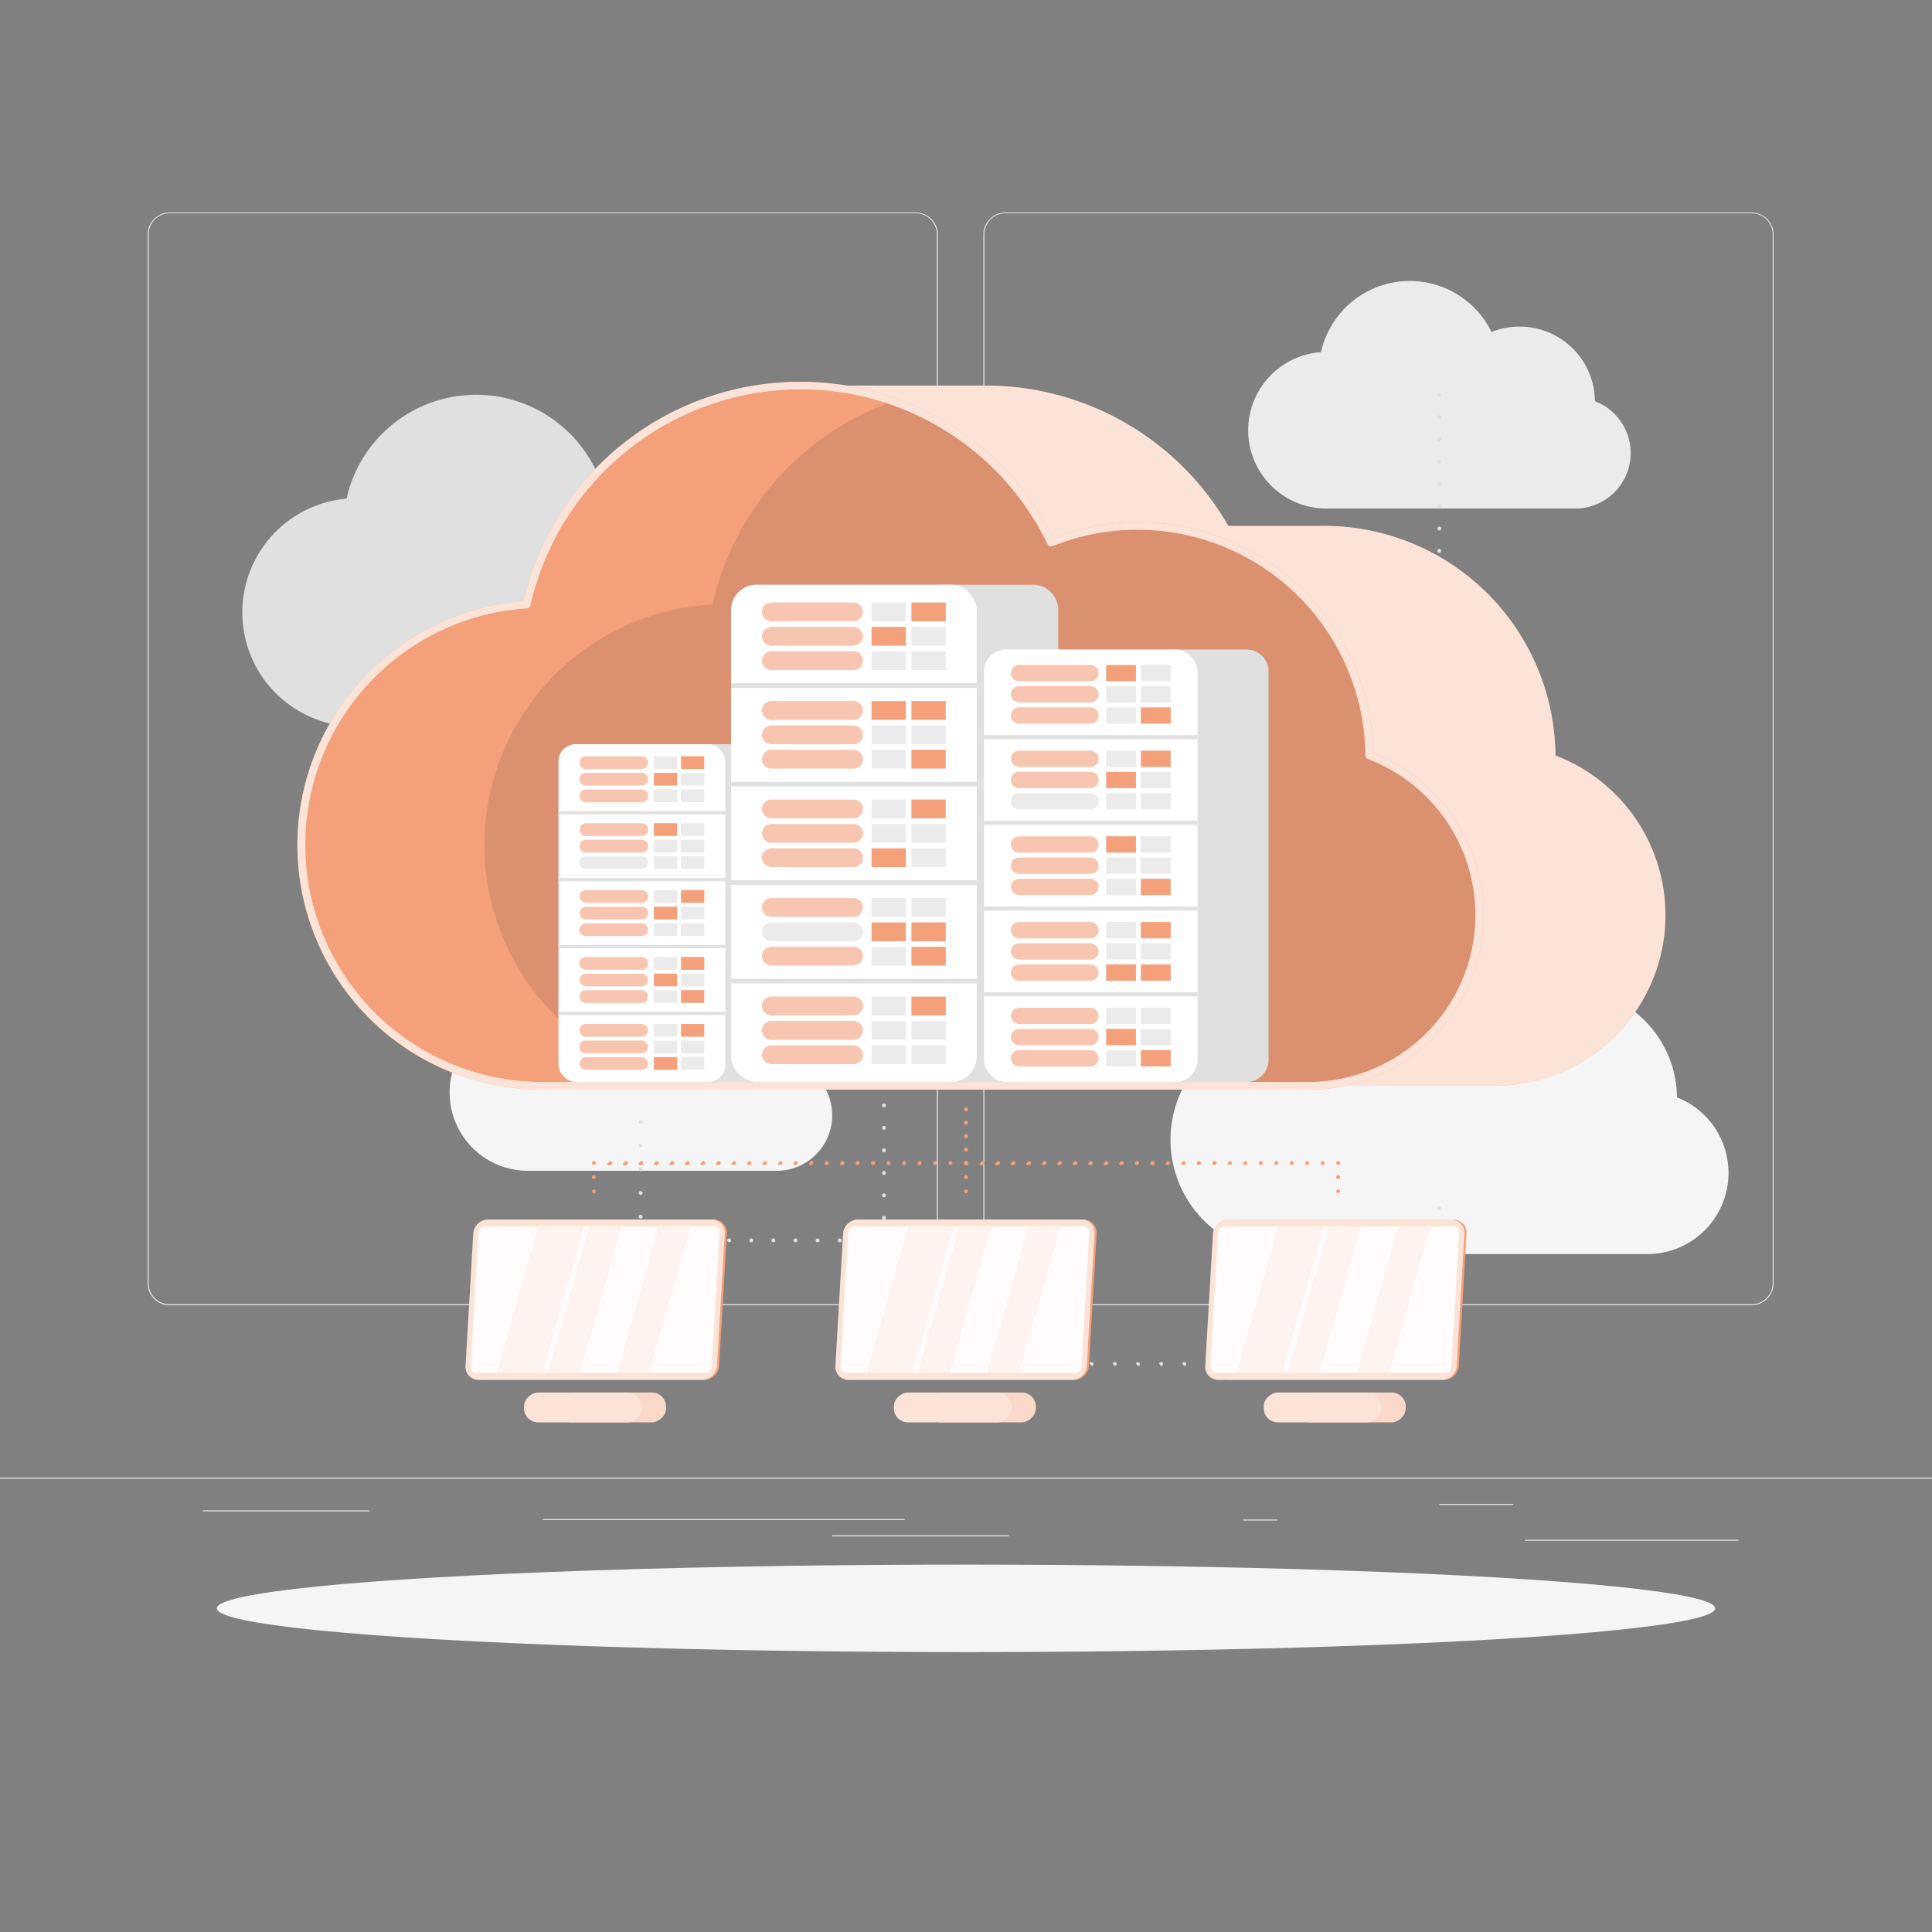 <svg xmlns="http://www.w3.org/2000/svg" viewBox="0 0 500 500">
    <rect x="0" y="0" width="500" height="500" fill="#808080" stroke="none"/>
    <defs>
        <clipPath id="a">
            <path d="M354.38 195.51A59.93 59.93 0 0 0 272 140.45a72.41 72.41 0 0 0-135.76 16A62.32 62.32 0 0 0 140.33 281h198.32a44.18 44.18 0 0 0 15.73-85.47Z"
                  style="fill:none"/>
        </clipPath>
    </defs>
    <path d="M0 382.4h500v.25H0zM394.67 398.49h55.23v.25h-55.23zM321.81 393.25h8.69v.25h-8.69zM372.47 389.21h19.19v.25h-19.19zM52.46 390.89h43.19v.25H52.46zM215.33 397.35h45.72v.25h-45.72zM140.46 393.12h93.68v.25h-93.68zM242.72 332.09a5.71 5.71 0 0 1-5.72 5.71H43.91a5.71 5.71 0 0 1-5.7-5.71V60.66a5.71 5.71 0 0 1 5.7-5.66H237a5.71 5.71 0 0 1 5.71 5.71m-.25 0A5.47 5.47 0 0 0 237 55.2H43.91a5.46 5.46 0 0 0-5.45 5.46v271.43a5.46 5.46 0 0 0 5.45 5.46H237a5.47 5.47 0 0 0 5.46-5.46M453.31 337.8h-193.1a5.72 5.72 0 0 1-5.71-5.71V60.66a5.72 5.72 0 0 1 5.71-5.66h193.1a5.71 5.71 0 0 1 5.69 5.66v271.43a5.71 5.71 0 0 1-5.69 5.71ZM260.21 55.2a5.47 5.47 0 0 0-5.46 5.46v271.43a5.47 5.47 0 0 0 5.46 5.46h193.1a5.47 5.47 0 0 0 5.46-5.46V60.66a5.47 5.47 0 0 0-5.46-5.46Z"
          style="fill:#ebebeb"/>
    <path d="M193.15 147.56a28.41 28.41 0 0 0-39.06-26.11 34.35 34.35 0 0 0-64.4 7.6 29.56 29.56 0 0 0 1.93 59h94.07a21 21 0 0 0 7.46-40.54Z"
          style="fill:#e0e0e0"/>
    <path d="M434 284a28.41 28.41 0 0 0-39-26.11 34.35 34.35 0 0 0-64.4 7.6 29.56 29.56 0 0 0 1.93 59.06h94.07A21 21 0 0 0 434 284Z"
          style="fill:#f5f5f5"/>
    <path d="M344 191.86a14.75 14.75 0 0 0-20.26-13.55 17.81 17.81 0 0 0-33.4 3.95 15.33 15.33 0 0 0 1 30.63h48.79a10.87 10.87 0 0 0 3.87-21Z"
          style="fill:#e0e0e0"/>
    <path d="M412.77 103.83A19.49 19.49 0 0 0 386 85.93a23.54 23.54 0 0 0-44.13 5.21 20.26 20.26 0 0 0 1.32 40.47h64.46a14.36 14.36 0 0 0 5.12-27.78Z"
          style="fill:#ebebeb"/>
    <path d="M206.09 275.22a19.47 19.47 0 0 0-26.77-17.89 23.53 23.53 0 0 0-44.12 5.2 20.26 20.26 0 0 0 1.31 40.47H201a14.36 14.36 0 0 0 5.12-27.78Z"
          style="fill:#f5f5f5"/>
    <path d="M131 175.06a.51.51 0 0 1-.35-.15.42.42 0 0 1-.11-.16.43.43 0 0 1 0-.19.48.48 0 0 1 0-.2.42.42 0 0 1 .11-.16.53.53 0 0 1 .54-.11.64.64 0 0 1 .16.11.49.49 0 0 1 .15.36.43.43 0 0 1 0 .19.42.42 0 0 1-.11.16.51.51 0 0 1-.39.15ZM130.5 196.6a.5.5 0 0 1 .5-.5.5.5 0 0 1 .5.5.5.5 0 0 1-.5.5.5.5 0 0 1-.5-.5Zm0-5.51a.5.5 0 0 1 .5-.5.5.5 0 0 1 .5.5.5.5 0 0 1-.5.5.51.51 0 0 1-.5-.5Zm0-5.51a.5.5 0 0 1 .5-.5.5.5 0 0 1 .5.5.5.5 0 0 1-.5.5.51.51 0 0 1-.5-.5Zm0-5.51a.5.5 0 0 1 .5-.5.5.5 0 0 1 .5.5.5.5 0 0 1-.5.5.51.51 0 0 1-.5-.5ZM131 202.61a.43.43 0 0 1-.19 0 .53.53 0 0 1-.27-.27.41.41 0 0 1 0-.19.43.43 0 0 1 0-.19.36.36 0 0 1 .11-.16.46.46 0 0 1 .16-.11.5.5 0 0 1 .38 0 .46.46 0 0 1 .16.11.36.36 0 0 1 .11.16.43.43 0 0 1 0 .19.47.47 0 0 1-.15.35.36.36 0 0 1-.16.11.41.41 0 0 1-.15 0ZM222.17 202.11a.5.5 0 0 1 .49-.5.51.51 0 0 1 .51.5.5.5 0 0 1-.51.5.49.49 0 0 1-.49-.5Zm-6.11 0a.5.5 0 0 1 .5-.5.5.5 0 0 1 .49.5.49.49 0 0 1-.49.5.5.5 0 0 1-.5-.5Zm-6.11 0a.5.5 0 0 1 .5-.5.51.51 0 0 1 .5.5.5.5 0 0 1-.5.5.5.5 0 0 1-.45-.5Zm-6.12 0a.51.51 0 0 1 .5-.5.5.5 0 0 1 .5.5.5.5 0 0 1-.5.5.5.5 0 0 1-.5-.5Zm-6.11 0a.51.51 0 0 1 .5-.5.5.5 0 0 1 .5.5.5.5 0 0 1-.5.5.5.5 0 0 1-.5-.5Zm-6.11 0a.5.5 0 0 1 .5-.5.5.5 0 0 1 .5.5.5.5 0 0 1-.5.5.5.5 0 0 1-.5-.5Zm-6.11 0a.5.5 0 0 1 .5-.5.5.5 0 0 1 .5.5.5.5 0 0 1-.5.5.5.5 0 0 1-.5-.5Zm-6.11 0a.5.5 0 0 1 .5-.5.51.51 0 0 1 .5.5.5.5 0 0 1-.5.5.5.5 0 0 1-.5-.5Zm-6.11 0a.5.5 0 0 1 .5-.5.51.51 0 0 1 .5.5.5.5 0 0 1-.5.5.5.5 0 0 1-.5-.5Zm-6.11 0a.5.5 0 0 1 .5-.5.51.51 0 0 1 .5.5.5.5 0 0 1-.5.5.5.5 0 0 1-.5-.5Zm-6.12 0a.51.51 0 0 1 .5-.5.51.51 0 0 1 .51.5.5.5 0 0 1-.51.5.5.5 0 0 1-.5-.5Zm-6.1 0a.5.5 0 0 1 .5-.5.5.5 0 0 1 .49.5.49.49 0 0 1-.49.5.5.5 0 0 1-.45-.5Zm-6.12 0a.51.51 0 0 1 .5-.5.5.5 0 0 1 .5.5.5.5 0 0 1-.5.5.5.5 0 0 1-.5-.5Zm-6.11 0a.51.51 0 0 1 .5-.5.5.5 0 0 1 .5.5.5.5 0 0 1-.5.5.5.5 0 0 1-.5-.5Zm-6.11 0a.51.51 0 0 1 .5-.5.5.5 0 0 1 .5.5.5.5 0 0 1-.5.5.5.5 0 0 1-.5-.5ZM228.78 202.61a.41.41 0 0 1-.19 0 .45.45 0 0 1-.17-.11.44.44 0 0 1-.1-.16.41.41 0 0 1 0-.19.55.55 0 0 1 .14-.35.45.45 0 0 1 .17-.11.5.5 0 0 1 .38 0 .36.36 0 0 1 .16.11.5.5 0 0 1 .15.35.51.51 0 0 1-.15.35.36.36 0 0 1-.16.11.43.43 0 0 1-.23 0ZM228.28 196.16a.5.5 0 0 1 .5-.5.5.5 0 0 1 .5.5.51.51 0 0 1-.5.5.5.5 0 0 1-.5-.5Zm0-6a.5.5 0 0 1 .5-.5.5.5 0 0 1 .5.5.5.5 0 0 1-.5.5.5.5 0 0 1-.5-.46Zm0-6a.5.5 0 0 1 .5-.5.51.51 0 0 1 .5.5.5.5 0 0 1-.5.5.5.5 0 0 1-.5-.42Zm0-6a.5.5 0 0 1 .5-.5.5.5 0 0 1 .5.5.5.5 0 0 1-.5.5.5.5 0 0 1-.5-.37Zm0-6a.5.5 0 0 1 .5-.5.51.51 0 0 1 .5.5.5.5 0 0 1-.5.5.5.5 0 0 1-.5-.33Zm0-6a.5.5 0 0 1 .5-.5.5.5 0 0 1 .5.5.51.51 0 0 1-.5.5.5.5 0 0 1-.5-.28Zm0-6a.5.5 0 0 1 .5-.5.51.51 0 0 1 .5.5.5.5 0 0 1-.5.5.5.5 0 0 1-.5-.24Zm0-5.95a.5.5 0 0 1 .5-.5.5.5 0 0 1 .5.5.51.51 0 0 1-.5.5.5.5 0 0 1-.5-.24Zm0-6a.5.5 0 0 1 .5-.5.5.5 0 0 1 .5.5.5.5 0 0 1-.5.5.5.5 0 0 1-.5-.2ZM228.78 143.06a.58.58 0 0 1-.19 0l-.17-.11a.54.54 0 0 1-.1-.16.43.43 0 0 1 0-.19.48.48 0 0 1 0-.2.54.54 0 0 1 .1-.16l.17-.11a.5.5 0 0 1 .38 0 .64.64 0 0 1 .16.11.55.55 0 0 1 .15.36.51.51 0 0 1-.5.5ZM366 142.56a.5.5 0 0 1 .5-.51.51.51 0 0 1 .5.51.51.51 0 0 1-.5.5.5.5 0 0 1-.5-.5Zm-6 0a.5.5 0 0 1 .5-.51.5.5 0 0 1 .5.51.5.5 0 0 1-.5.5.5.5 0 0 1-.5-.5Zm-6 0a.51.51 0 0 1 .5-.51.5.5 0 0 1 .5.51.5.5 0 0 1-.5.5.51.51 0 0 1-.5-.5Zm-6 0a.5.5 0 0 1 .5-.51.5.5 0 0 1 .49.51.5.5 0 0 1-.49.5.5.5 0 0 1-.5-.5Zm-6 0a.5.5 0 0 1 .5-.51.51.51 0 0 1 .5.51.51.51 0 0 1-.5.5.5.5 0 0 1-.5-.5Zm-6 0a.5.5 0 0 1 .5-.51.5.5 0 0 1 .5.51.5.5 0 0 1-.5.5.5.5 0 0 1-.45-.5Zm-6 0a.51.51 0 0 1 .5-.51.5.5 0 0 1 .5.51.5.5 0 0 1-.5.5.51.51 0 0 1-.44-.5Zm-6 0a.5.5 0 0 1 .5-.51.51.51 0 0 1 .5.51.51.51 0 0 1-.5.5.5.5 0 0 1-.42-.5Zm-6 0a.5.5 0 0 1 .5-.51.51.51 0 0 1 .5.51.51.51 0 0 1-.5.5.5.5 0 0 1-.41-.5Zm-6 0a.51.51 0 0 1 .5-.51.5.5 0 0 1 .5.51.5.5 0 0 1-.5.5.51.51 0 0 1-.4-.5Zm-6 0a.51.51 0 0 1 .51-.51.5.5 0 0 1 .49.51.5.5 0 0 1-.49.5.51.51 0 0 1-.4-.5Zm-6 0a.5.5 0 0 1 .5-.51.51.51 0 0 1 .5.51.51.51 0 0 1-.5.5.5.5 0 0 1-.37-.5Zm-6 0a.5.5 0 0 1 .5-.51.5.5 0 0 1 .5.51.5.5 0 0 1-.5.5.5.5 0 0 1-.36-.5Zm-6 0a.51.51 0 0 1 .5-.51.5.5 0 0 1 .5.51.5.5 0 0 1-.5.5.51.51 0 0 1-.35-.5Zm-6 0a.51.51 0 0 1 .5-.51.51.51 0 0 1 .51.51.51.51 0 0 1-.51.5.51.51 0 0 1-.34-.5Zm-6 0a.5.5 0 0 1 .5-.51.51.51 0 0 1 .5.51.51.51 0 0 1-.5.5.5.5 0 0 1-.32-.5Zm-6 0a.5.5 0 0 1 .5-.51.51.51 0 0 1 .5.51.51.51 0 0 1-.5.5.5.5 0 0 1-.31-.5Zm-6 0a.51.51 0 0 1 .5-.51.5.5 0 0 1 .5.51.5.5 0 0 1-.5.5.51.51 0 0 1-.3-.5Zm-6 0a.5.5 0 0 1 .5-.51.5.5 0 0 1 .49.51.5.5 0 0 1-.49.5.5.5 0 0 1-.28-.5Zm-6 0a.5.5 0 0 1 .5-.51.51.51 0 0 1 .5.51.51.51 0 0 1-.5.5.5.5 0 0 1-.27-.5Zm-6 0a.5.5 0 0 1 .5-.51.5.5 0 0 1 .5.51.5.5 0 0 1-.5.5.5.5 0 0 1-.26-.5Zm-6 0a.51.51 0 0 1 .5-.51.5.5 0 0 1 .5.51.5.5 0 0 1-.5.5.51.51 0 0 1-.25-.5Zm-6 0a.5.5 0 0 1 .5-.51.51.51 0 0 1 .5.51.51.51 0 0 1-.5.5.5.5 0 0 1-.23-.5ZM372.48 143.06a.5.5 0 0 1-.5-.5.54.54 0 0 1 .14-.36.91.91 0 0 1 .16-.11.52.52 0 0 1 .55.11.71.71 0 0 1 .11.17.58.58 0 0 1 0 .19.5.5 0 0 1-.14.35.51.51 0 0 1-.32.15ZM372 136.78a.5.5 0 0 1 .5-.49.5.5 0 0 1 .51.49.5.5 0 0 1-.51.5.5.5 0 0 1-.5-.5Zm0-5.77a.51.51 0 0 1 .5-.5.51.51 0 0 1 .51.5.51.51 0 0 1-.51.51.51.51 0 0 1-.5-.52Zm0-5.77a.51.51 0 0 1 .5-.5.51.51 0 0 1 .51.5.5.5 0 0 1-.51.5.5.5 0 0 1-.5-.5Zm0-5.77a.51.51 0 0 1 .5-.5.51.51 0 0 1 .51.5.5.5 0 0 1-.51.5.5.5 0 0 1-.5-.5Zm0-5.77a.51.51 0 0 1 .5-.5.51.51 0 0 1 .51.5.5.5 0 0 1-.51.5.5.5 0 0 1-.5-.5Zm0-5.77a.51.51 0 0 1 .5-.5.51.51 0 0 1 .51.5.5.5 0 0 1-.51.5.5.5 0 0 1-.5-.5ZM372.48 102.66a.49.49 0 0 1-.36-.15.5.5 0 0 1-.14-.35.58.58 0 0 1 0-.19.64.64 0 0 1 .11-.16.51.51 0 0 1 .71 0 .5.5 0 0 1 .14.35.58.58 0 0 1 0 .19.64.64 0 0 1-.11.16.42.42 0 0 1-.16.11.43.43 0 0 1-.19.04ZM165.8 290.83a.51.51 0 0 1-.36-.14.5.5 0 0 1-.11-.17.58.58 0 0 1 0-.19.51.51 0 0 1 .15-.35.53.53 0 0 1 .55-.11.57.57 0 0 1 .16.11.5.5 0 0 1 .14.35.58.58 0 0 1 0 .19.71.71 0 0 1-.11.17.54.54 0 0 1-.16.1.43.43 0 0 1-.26.04ZM165.3 314.87a.5.5 0 0 1 .5-.5.49.49 0 0 1 .49.5.5.5 0 0 1-.49.5.5.5 0 0 1-.5-.5Zm0-6.14a.5.5 0 0 1 .5-.5.5.5 0 0 1 .49.5.49.49 0 0 1-.49.5.5.5 0 0 1-.5-.5Zm0-6.13a.5.5 0 0 1 .5-.5.5.5 0 0 1 .49.5.5.5 0 0 1-.49.5.5.5 0 0 1-.5-.5Zm0-6.13a.5.5 0 0 1 .5-.5.49.49 0 0 1 .49.5.5.5 0 0 1-.49.5.5.5 0 0 1-.5-.5ZM165.8 321.5a.48.48 0 0 1-.36-.15.46.46 0 0 1-.11-.16.58.58 0 0 1 0-.19.65.65 0 0 1 0-.19.46.46 0 0 1 .11-.16.51.51 0 0 1 .55-.11.42.42 0 0 1 .16.11.64.64 0 0 1 .11.16.63.63 0 0 1 0 .19.58.58 0 0 1 0 .19.64.64 0 0 1-.11.16.42.42 0 0 1-.16.11.43.43 0 0 1-.19.04ZM222.55 321a.5.5 0 0 1 .5-.5.5.5 0 0 1 .5.5.5.5 0 0 1-.5.5.5.5 0 0 1-.5-.5Zm-5.72 0a.5.5 0 0 1 .5-.5.5.5 0 0 1 .5.5.5.5 0 0 1-.5.5.5.5 0 0 1-.5-.5Zm-5.73 0a.5.5 0 0 1 .5-.5.5.5 0 0 1 .5.5.5.5 0 0 1-.5.5.5.5 0 0 1-.5-.5Zm-5.72 0a.5.5 0 0 1 .5-.5.5.5 0 0 1 .5.5.5.5 0 0 1-.5.5.5.5 0 0 1-.5-.5Zm-5.73 0a.5.5 0 0 1 .5-.5.5.5 0 0 1 .5.5.5.5 0 0 1-.5.5.5.5 0 0 1-.5-.5Zm-5.73 0a.5.5 0 0 1 .51-.5.49.49 0 0 1 .49.5.49.49 0 0 1-.49.5.5.5 0 0 1-.51-.5Zm-5.72 0a.5.5 0 0 1 .5-.5.5.5 0 0 1 .5.5.5.5 0 0 1-.5.5.5.5 0 0 1-.5-.5Zm-5.73 0a.5.5 0 0 1 .5-.5.5.5 0 0 1 .5.5.5.5 0 0 1-.5.5.5.5 0 0 1-.5-.5Zm-5.72 0a.5.5 0 0 1 .5-.5.5.5 0 0 1 .5.5.5.5 0 0 1-.5.5.5.5 0 0 1-.5-.5Zm-5.75 0a.5.5 0 0 1 .5-.5.5.5 0 0 1 .5.5.5.5 0 0 1-.5.5.5.5 0 0 1-.5-.5ZM228.78 321.5a.41.41 0 0 1-.19 0 .45.45 0 0 1-.17-.11.44.44 0 0 1-.1-.16.41.41 0 0 1 0-.19.5.5 0 0 1 .14-.35.45.45 0 0 1 .17-.11.5.5 0 0 1 .38 0 .36.36 0 0 1 .16.11.51.51 0 0 1 .15.35.43.43 0 0 1 0 .19.46.46 0 0 1-.11.16.36.36 0 0 1-.16.11.43.43 0 0 1-.27 0ZM228.28 315.18a.5.5 0 0 1 .5-.5.5.5 0 0 1 .5.5.51.51 0 0 1-.5.5.5.5 0 0 1-.5-.5Zm0-5.82a.5.5 0 0 1 .5-.51.51.51 0 0 1 .5.51.51.51 0 0 1-.5.5.5.5 0 0 1-.5-.5Zm0-5.83a.5.5 0 0 1 .5-.5.51.51 0 0 1 .5.5.5.5 0 0 1-.5.5.5.5 0 0 1-.5-.5Zm0-5.82a.5.5 0 0 1 .5-.5.51.51 0 0 1 .5.5.5.5 0 0 1-.5.5.5.5 0 0 1-.5-.5Zm0-5.82a.5.5 0 0 1 .5-.5.5.5 0 0 1 .5.5.51.51 0 0 1-.5.5.5.5 0 0 1-.5-.5Zm0-5.82a.5.5 0 0 1 .5-.5.5.5 0 0 1 .5.5.51.51 0 0 1-.5.5.5.5 0 0 1-.5-.5Zm0-5.82a.5.5 0 0 1 .5-.5.5.5 0 0 1 .5.5.51.51 0 0 1-.5.5.5.5 0 0 1-.5-.5Zm0-5.83a.5.5 0 0 1 .5-.5.51.51 0 0 1 .5.5.5.5 0 0 1-.5.5.5.5 0 0 1-.5-.5Zm0-5.82a.5.5 0 0 1 .5-.5.5.5 0 0 1 .5.5.5.5 0 0 1-.5.5.5.5 0 0 1-.5-.5Zm0-5.82a.5.5 0 0 1 .5-.5.5.5 0 0 1 .5.5.51.51 0 0 1-.5.5.5.5 0 0 1-.5-.5Zm0-5.82a.5.5 0 0 1 .5-.5.5.5 0 0 1 .5.5.51.51 0 0 1-.5.5.5.5 0 0 1-.5-.46Zm0-5.83a.5.5 0 0 1 .5-.5.51.51 0 0 1 .5.5.5.5 0 0 1-.5.5.5.5 0 0 1-.5-.5Zm0-5.82a.5.5 0 0 1 .5-.5.5.5 0 0 1 .5.5.5.5 0 0 1-.5.5.5.5 0 0 1-.5-.5Zm0-5.82a.5.5 0 0 1 .5-.5.5.5 0 0 1 .5.5.5.5 0 0 1-.5.5.5.5 0 0 1-.5-.5ZM228.78 234.17a.58.58 0 0 1-.19 0 .62.62 0 0 1-.17-.11.54.54 0 0 1-.1-.16.43.43 0 0 1 0-.19.52.52 0 0 1 .14-.36.59.59 0 0 1 .17-.1.5.5 0 0 1 .38 0 .44.44 0 0 1 .16.1.55.55 0 0 1 .15.36.43.43 0 0 1 0 .19.57.57 0 0 1-.11.16.5.5 0 0 1-.35.15ZM306.91 233.67a.5.5 0 0 1 .5-.5.5.5 0 0 1 .5.5.5.5 0 0 1-.5.5.51.51 0 0 1-.5-.5Zm-6.05 0a.5.5 0 0 1 .5-.5.5.5 0 0 1 .51.5.51.51 0 0 1-.51.5.51.51 0 0 1-.5-.5Zm-6.05 0a.5.5 0 0 1 .5-.5.5.5 0 0 1 .5.5.5.5 0 0 1-.5.5.51.51 0 0 1-.5-.5Zm-6 0a.49.49 0 0 1 .49-.5.5.5 0 0 1 .5.5.5.5 0 0 1-.5.5.5.5 0 0 1-.53-.5Zm-6 0a.5.5 0 0 1 .5-.5.5.5 0 0 1 .5.5.51.51 0 0 1-.5.5.5.5 0 0 1-.59-.5Zm-6.05 0a.5.5 0 0 1 .5-.5.5.5 0 0 1 .5.5.51.51 0 0 1-.5.5.5.5 0 0 1-.59-.5Zm-6.05 0a.5.5 0 0 1 .5-.5.5.5 0 0 1 .5.5.51.51 0 0 1-.5.5.5.5 0 0 1-.59-.5Zm-6.05 0a.5.5 0 0 1 .5-.5.5.5 0 0 1 .5.5.5.5 0 0 1-.5.5.51.51 0 0 1-.59-.5Zm-6.05 0a.5.5 0 0 1 .5-.5.5.5 0 0 1 .5.5.5.5 0 0 1-.5.5.5.5 0 0 1-.59-.5Zm-6 0a.5.5 0 0 1 .5-.5.5.5 0 0 1 .5.5.5.5 0 0 1-.5.5.51.51 0 0 1-.64-.5Zm-6.05 0a.5.5 0 0 1 .5-.5.5.5 0 0 1 .5.5.5.5 0 0 1-.5.5.51.51 0 0 1-.64-.5Zm-6 0a.5.5 0 0 1 .5-.5.5.5 0 0 1 .5.5.51.51 0 0 1-.5.5.5.5 0 0 1-.68-.5Zm-6 0a.5.5 0 0 1 .5-.5.5.5 0 0 1 .5.5.51.51 0 0 1-.5.5.5.5 0 0 1-.73-.5ZM313.46 234.17a.51.51 0 0 1-.35-.15.57.57 0 0 1-.11-.16.65.65 0 0 1 0-.19.58.58 0 0 1 0-.19.5.5 0 0 1 .11-.17.44.44 0 0 1 .16-.1.42.42 0 0 1 .38 0 .59.59 0 0 1 .17.1.48.48 0 0 1 .1.17.41.41 0 0 1 0 .19.5.5 0 0 1-.14.35.55.55 0 0 1-.32.15ZM313 227.36a.5.5 0 0 1 .5-.5.5.5 0 0 1 .5.5.5.5 0 0 1-.5.5.51.51 0 0 1-.5-.5Zm0-6.31a.5.5 0 0 1 .5-.5.5.5 0 0 1 .5.5.49.49 0 0 1-.5.49.5.5 0 0 1-.5-.49Zm0-6.32a.51.51 0 0 1 .5-.5.5.5 0 0 1 .5.5.5.5 0 0 1-.5.5.5.5 0 0 1-.5-.5Zm0-6.31a.51.51 0 0 1 .5-.5.5.5 0 0 1 .5.5.5.5 0 0 1-.5.5.5.5 0 0 1-.5-.5ZM313.46 202.61a.5.5 0 0 1-.35-.14.62.62 0 0 1-.11-.17.58.58 0 0 1 0-.19.65.65 0 0 1 0-.19.53.53 0 0 1 .27-.27.52.52 0 0 1 .55.11.55.55 0 0 1 .14.35.48.48 0 0 1-.5.5ZM372.48 313.17a.51.51 0 0 1-.36-.15.5.5 0 0 1-.14-.35.54.54 0 0 1 .14-.36.52.52 0 0 1 .55-.1.54.54 0 0 1 .16.1.71.71 0 0 1 .11.17.58.58 0 0 1 0 .19.5.5 0 0 1-.14.35.51.51 0 0 1-.32.15ZM372 347.24a.5.5 0 0 1 .5-.5.5.5 0 0 1 .51.5.5.5 0 0 1-.51.5.5.5 0 0 1-.5-.5Zm0-5.76a.5.5 0 0 1 .5-.5.5.5 0 0 1 .51.5.51.51 0 0 1-.51.5.51.51 0 0 1-.5-.5Zm0-5.77a.51.51 0 0 1 .5-.5.51.51 0 0 1 .51.5.51.51 0 0 1-.51.51.51.51 0 0 1-.5-.51Zm0-5.76a.51.51 0 0 1 .5-.5.51.51 0 0 1 .51.5.5.5 0 0 1-.51.5.5.5 0 0 1-.5-.45Zm0-5.76a.5.5 0 0 1 .5-.5.5.5 0 0 1 .51.5.5.5 0 0 1-.51.5.5.5 0 0 1-.5-.5Zm0-5.76a.5.5 0 0 1 .5-.5.5.5 0 0 1 .51.5.51.51 0 0 1-.51.5.51.51 0 0 1-.5-.5ZM372.48 353.5a.49.49 0 0 1-.36-.15.5.5 0 0 1-.12-.35.58.58 0 0 1 0-.19.64.64 0 0 1 .11-.16.51.51 0 0 1 .71 0 .5.5 0 0 1 .14.35.63.63 0 0 1 0 .19.64.64 0 0 1-.11.16.42.42 0 0 1-.16.11.43.43 0 0 1-.21.04ZM366 353a.5.5 0 0 1 .5-.5.5.5 0 0 1 .5.5.5.5 0 0 1-.5.5.5.5 0 0 1-.5-.5Zm-6 0a.5.5 0 0 1 .5-.5.5.5 0 0 1 .5.5.5.5 0 0 1-.5.5.5.5 0 0 1-.5-.5Zm-6 0a.5.5 0 0 1 .5-.5.5.5 0 0 1 .5.5.5.5 0 0 1-.5.5.5.5 0 0 1-.5-.5Zm-6 0a.5.5 0 0 1 .5-.5.5.5 0 0 1 .5.5.5.5 0 0 1-.5.5.5.5 0 0 1-.5-.5Zm-6 0a.5.5 0 0 1 .5-.5.5.5 0 0 1 .5.5.5.5 0 0 1-.5.5.5.5 0 0 1-.5-.5Zm-6 0a.5.5 0 0 1 .5-.5.5.5 0 0 1 .5.5.5.5 0 0 1-.5.5.5.5 0 0 1-.45-.5Zm-6 0a.5.5 0 0 1 .5-.5.5.5 0 0 1 .5.5.5.5 0 0 1-.5.5.5.5 0 0 1-.44-.5Zm-6 0a.5.5 0 0 1 .51-.5.5.5 0 0 1 .5.5.5.5 0 0 1-.5.5.5.5 0 0 1-.44-.5Zm-6 0a.5.5 0 0 1 .5-.5.5.5 0 0 1 .5.5.5.5 0 0 1-.5.5.5.5 0 0 1-.41-.5Zm-6 0a.5.5 0 0 1 .5-.5.5.5 0 0 1 .5.5.5.5 0 0 1-.5.5.5.5 0 0 1-.4-.5Zm-6 0a.5.5 0 0 1 .5-.5.5.5 0 0 1 .5.5.5.5 0 0 1-.5.5.5.5 0 0 1-.39-.5Zm-6 0a.5.5 0 0 1 .5-.5.5.5 0 0 1 .51.5.5.5 0 0 1-.51.5.5.5 0 0 1-.38-.5Zm-6 0a.5.5 0 0 1 .5-.5.5.5 0 0 1 .5.5.5.5 0 0 1-.5.5.5.5 0 0 1-.36-.5Zm-6 0a.5.5 0 0 1 .5-.5.5.5 0 0 1 .5.5.5.5 0 0 1-.5.5.5.5 0 0 1-.35-.5Zm-6 0a.5.5 0 0 1 .5-.5.5.5 0 0 1 .5.5.5.5 0 0 1-.5.5.5.5 0 0 1-.34-.5Zm-6 0a.5.5 0 0 1 .5-.5.5.5 0 0 1 .5.5.5.5 0 0 1-.5.5.5.5 0 0 1-.32-.5Zm-6 0a.5.5 0 0 1 .5-.5.5.5 0 0 1 .5.5.5.5 0 0 1-.5.5.5.5 0 0 1-.31-.5Zm-6 0a.5.5 0 0 1 .5-.5.5.5 0 0 1 .5.5.5.5 0 0 1-.5.5.5.5 0 0 1-.3-.5Zm-6 0a.49.49 0 0 1 .49-.5.5.5 0 0 1 .5.5.5.5 0 0 1-.5.5.49.49 0 0 1-.27-.5Zm-6 0a.5.5 0 0 1 .5-.5.5.5 0 0 1 .5.5.5.5 0 0 1-.5.5.5.5 0 0 1-.27-.5Zm-6 0a.5.5 0 0 1 .5-.5.5.5 0 0 1 .5.5.5.5 0 0 1-.5.5.5.5 0 0 1-.26-.5Zm-6 0a.5.5 0 0 1 .5-.5.5.5 0 0 1 .5.5.5.5 0 0 1-.5.5.5.5 0 0 1-.25-.5Zm-6 0a.5.5 0 0 1 .5-.5.5.5 0 0 1 .51.5.5.5 0 0 1-.51.5.5.5 0 0 1-.24-.5ZM228.78 353.5a.41.41 0 0 1-.19 0 .45.45 0 0 1-.17-.11.52.52 0 0 1 0-.7.45.45 0 0 1 .17-.11.5.5 0 0 1 .38 0 .36.36 0 0 1 .16.11.49.49 0 0 1 0 .7.36.36 0 0 1-.16.11.43.43 0 0 1-.19 0ZM228.28 346.6a.5.5 0 0 1 .5-.5.5.5 0 0 1 .5.5.5.5 0 0 1-.5.5.5.5 0 0 1-.5-.5Zm0-6.4a.5.5 0 0 1 .5-.5.5.5 0 0 1 .5.5.5.5 0 0 1-.5.5.5.5 0 0 1-.5-.5Zm0-6.4a.5.5 0 0 1 .5-.5.5.5 0 0 1 .5.5.5.5 0 0 1-.5.5.5.5 0 0 1-.5-.5Zm0-6.4a.5.5 0 0 1 .5-.5.5.5 0 0 1 .5.5.5.5 0 0 1-.5.5.5.5 0 0 1-.5-.5Z"
          style="fill:#e0e0e0"/>
    <path d="M228.78 321.5a.41.41 0 0 1-.19 0 .45.45 0 0 1-.17-.11.44.44 0 0 1-.1-.16.41.41 0 0 1 0-.19.5.5 0 0 1 .14-.35.45.45 0 0 1 .17-.11.5.5 0 0 1 .38 0 .36.36 0 0 1 .16.11.51.51 0 0 1 .15.35.43.43 0 0 1 0 .19.46.46 0 0 1-.11.16.36.36 0 0 1-.16.11.43.43 0 0 1-.27 0ZM228.78 202.61a.41.41 0 0 1-.19 0 .45.45 0 0 1-.17-.11.44.44 0 0 1-.1-.16.41.41 0 0 1 0-.19.55.55 0 0 1 .14-.35.45.45 0 0 1 .17-.11.5.5 0 0 1 .38 0 .36.36 0 0 1 .16.11.5.5 0 0 1 .15.35.51.51 0 0 1-.15.35.36.36 0 0 1-.16.11.43.43 0 0 1-.23 0ZM228.28 227.36a.5.5 0 0 1 .5-.51.51.51 0 0 1 .5.51.51.51 0 0 1-.5.5.5.5 0 0 1-.5-.5Zm0-6.31a.5.5 0 0 1 .5-.5.5.5 0 0 1 .5.5.51.51 0 0 1-.5.5.5.5 0 0 1-.5-.5Zm0-6.32a.5.5 0 0 1 .5-.5.51.51 0 0 1 .5.5.5.5 0 0 1-.5.5.5.5 0 0 1-.5-.5Zm0-6.31a.5.5 0 0 1 .5-.5.51.51 0 0 1 .5.5.5.5 0 0 1-.5.5.5.5 0 0 1-.5-.5ZM228.78 234.17a.58.58 0 0 1-.19 0 .62.62 0 0 1-.17-.11.54.54 0 0 1-.1-.16.43.43 0 0 1 0-.19.52.52 0 0 1 .14-.36.59.59 0 0 1 .17-.1.5.5 0 0 1 .38 0 .44.44 0 0 1 .16.1.55.55 0 0 1 .15.36.43.43 0 0 1 0 .19.57.57 0 0 1-.11.16.5.5 0 0 1-.35.15Z"
          style="fill:#e0e0e0"/>
    <ellipse cx="250" cy="416.24" rx="193.89" ry="11.32" style="fill:#f5f5f5"/>
    <path d="m123.3 353.48 2-34.24a3.89 3.89 0 0 1 3.83-3.62h55.57a3.38 3.38 0 0 1 3.41 3.62l-2 34.24a3.89 3.89 0 0 1-3.83 3.63h-55.56a3.4 3.4 0 0 1-3.42-3.63Z"
          style="fill:#f3a07b"/>
    <path d="m120.49 353.48 2-34.24a3.89 3.89 0 0 1 3.84-3.62h57.79a3.39 3.39 0 0 1 3.42 3.62l-2 34.24a3.89 3.89 0 0 1-3.83 3.63h-57.8a3.4 3.4 0 0 1-3.42-3.63Z"
          style="fill:#fff"/>
    <path d="m120.49 353.48 2-34.24a3.89 3.89 0 0 1 3.84-3.62h57.79a3.39 3.39 0 0 1 3.42 3.62l-2 34.24a3.89 3.89 0 0 1-3.83 3.63h-57.8a3.4 3.4 0 0 1-3.42-3.63Z"
          style="fill:#f3a07b;opacity:.3"/>
    <rect width="7.7" height="28.15" x="154.44" y="350.17" rx="3.62" style="fill:#f3a07b"
          transform="rotate(90 158.29 364.24)"/>
    <g style="opacity:.6">
        <rect width="7.7" height="28.15" x="154.44" y="350.17" rx="3.62" style="fill:#fff"
              transform="rotate(90 158.29 364.24)"/>
    </g>
    <rect width="7.7" height="30.38" x="146.97" y="349.05" rx="3.62" style="fill:#fff"
          transform="rotate(90 150.82 364.24)"/>
    <rect width="7.7" height="30.38" x="146.97" y="349.05" rx="3.62" style="fill:#f3a07b;opacity:.3"
          transform="rotate(90 150.82 364.24)"/>
    <path d="M182.52 355.35H123.3a1.5 1.5 0 0 1-1.51-1.6l2-34.78a1.72 1.72 0 0 1 1.69-1.6h59.22a1.5 1.5 0 0 1 1.51 1.6l-2 34.78a1.72 1.72 0 0 1-1.69 1.6Z"
          style="fill:#fff;opacity:.9"/>
    <path d="M140.37 355.35h-11.78l10.77-37.98h11.78l-10.77 37.98zM150.01 355.35h-8.23l10.77-37.98h8.23l-10.77 37.98zM167.95 355.35h-8.23l10.77-37.98h8.23l-10.77 37.98z"
          style="fill:#f3a07b;opacity:.1"/>
    <path d="m219 353.48 2-34.24a3.88 3.88 0 0 1 3.83-3.62h55.56a3.38 3.38 0 0 1 3.42 3.62l-2 34.24a3.9 3.9 0 0 1-3.83 3.63h-55.55a3.38 3.38 0 0 1-3.43-3.63Z"
          style="fill:#f3a07b"/>
    <path d="m216.21 353.48 2-34.24a3.89 3.89 0 0 1 3.83-3.62h57.8a3.38 3.38 0 0 1 3.41 3.62l-2 34.24a3.89 3.89 0 0 1-3.83 3.63h-57.79a3.39 3.39 0 0 1-3.42-3.63Z"
          style="fill:#fff"/>
    <path d="m216.21 353.48 2-34.24a3.89 3.89 0 0 1 3.83-3.62h57.8a3.38 3.38 0 0 1 3.41 3.62l-2 34.24a3.89 3.89 0 0 1-3.83 3.63h-57.79a3.39 3.39 0 0 1-3.42-3.63Z"
          style="fill:#f3a07b;opacity:.3"/>
    <rect width="7.7" height="28.15" x="250.15" y="350.17" rx="3.62" style="fill:#f3a07b"
          transform="rotate(90 254 364.24)"/>
    <g style="opacity:.6">
        <rect width="7.7" height="28.15" x="250.15" y="350.17" rx="3.62" style="fill:#fff"
              transform="rotate(90 254 364.24)"/>
    </g>
    <rect width="7.7" height="30.38" x="242.68" y="349.05" rx="3.62" style="fill:#fff"
          transform="rotate(90 246.53 364.24)"/>
    <rect width="7.7" height="30.38" x="242.68" y="349.05" rx="3.62" style="fill:#f3a07b;opacity:.3"
          transform="rotate(90 246.53 364.24)"/>
    <path d="M278.23 355.35H219a1.49 1.49 0 0 1-1.5-1.6l2-34.78a1.72 1.72 0 0 1 1.69-1.6h59.22a1.49 1.49 0 0 1 1.5 1.6l-2 34.78a1.71 1.71 0 0 1-1.68 1.6Z"
          style="fill:#fff;opacity:.9"/>
    <path d="M236.08 355.35h-11.77l10.77-37.98h11.77l-10.77 37.98zM245.72 355.35h-8.22l10.77-37.98h8.23l-10.78 37.98zM263.66 355.35h-8.22l10.77-37.98h8.23l-10.78 37.98z"
          style="fill:#f3a07b;opacity:.1"/>
    <path d="m314.73 353.48 2-34.24a3.88 3.88 0 0 1 3.83-3.62h55.56a3.39 3.39 0 0 1 3.42 3.62l-2 34.24a3.9 3.9 0 0 1-3.84 3.63h-55.55a3.4 3.4 0 0 1-3.42-3.63Z"
          style="fill:#f3a07b"/>
    <path d="m311.93 353.48 2-34.24a3.88 3.88 0 0 1 3.83-3.62h57.79a3.39 3.39 0 0 1 3.42 3.62l-2 34.24a3.9 3.9 0 0 1-3.83 3.63h-57.8a3.38 3.38 0 0 1-3.41-3.63Z"
          style="fill:#fff"/>
    <path d="m311.93 353.48 2-34.24a3.88 3.88 0 0 1 3.83-3.62h57.79a3.39 3.39 0 0 1 3.42 3.62l-2 34.24a3.9 3.9 0 0 1-3.83 3.63h-57.8a3.38 3.38 0 0 1-3.41-3.63Z"
          style="fill:#f3a07b;opacity:.3"/>
    <rect width="7.7" height="28.15" x="345.87" y="350.17" rx="3.62" style="fill:#f3a07b"
          transform="rotate(90 349.72 364.24)"/>
    <g style="opacity:.6">
        <rect width="7.7" height="28.15" x="345.87" y="350.17" rx="3.62" style="fill:#fff"
              transform="rotate(90 349.72 364.24)"/>
    </g>
    <rect width="7.7" height="30.38" x="338.4" y="349.05" rx="3.62" style="fill:#fff"
          transform="rotate(90 342.25 364.24)"/>
    <rect width="7.7" height="30.38" x="338.4" y="349.05" rx="3.62" style="fill:#f3a07b;opacity:.3"
          transform="rotate(90 342.25 364.24)"/>
    <path d="M374 355.35h-59.27a1.5 1.5 0 0 1-1.51-1.6l2-34.78a1.71 1.71 0 0 1 1.69-1.6h59.21a1.49 1.49 0 0 1 1.51 1.6l-2 34.78a1.72 1.72 0 0 1-1.63 1.6Z"
          style="fill:#fff;opacity:.9"/>
    <path d="M331.8 355.35h-11.78l10.77-37.98h11.78l-10.77 37.98zM341.44 355.35h-8.23l10.78-37.98h8.22l-10.77 37.98zM359.38 355.35h-8.23l10.78-37.98h8.22l-10.77 37.98z"
          style="fill:#f3a07b;opacity:.1"/>
    <path d="M153.68 308.8a.58.58 0 0 1-.19 0l-.17-.11a.54.54 0 0 1-.1-.16.46.46 0 0 1 0-.19.51.51 0 0 1 .14-.36.53.53 0 0 1 .55-.11.46.46 0 0 1 .16.11.42.42 0 0 1 .11.16.45.45 0 0 1 0 .2.46.46 0 0 1 0 .19.42.42 0 0 1-.11.16.5.5 0 0 1-.35.15ZM153.18 304.63a.5.5 0 0 1 .5-.5.5.5 0 0 1 .5.5.5.5 0 0 1-.5.5.5.5 0 0 1-.5-.5ZM153.68 301.47a.51.51 0 0 1-.36-.15.44.44 0 0 1-.1-.16.41.41 0 0 1 0-.19.5.5 0 0 1 .14-.35.51.51 0 0 1 .55-.11.46.46 0 0 1 .16.11.36.36 0 0 1 .11.16.43.43 0 0 1 0 .19.41.41 0 0 1 0 .19.53.53 0 0 1-.27.27.43.43 0 0 1-.23.04ZM245.49 301a.5.5 0 0 1 .49-.5.5.5 0 0 1 .5.5.5.5 0 0 1-.5.5.49.49 0 0 1-.49-.5Zm-4 0a.51.51 0 0 1 .5-.5.5.5 0 0 1 .5.5.5.5 0 0 1-.5.5.5.5 0 0 1-.52-.5Zm-4 0a.5.5 0 0 1 .5-.5.51.51 0 0 1 .5.5.5.5 0 0 1-.5.5.5.5 0 0 1-.53-.5Zm-4 0a.5.5 0 0 1 .5-.5.5.5 0 0 1 .49.5.49.49 0 0 1-.49.5.5.5 0 0 1-.54-.5Zm-4 0a.51.51 0 0 1 .5-.5.5.5 0 0 1 .5.5.5.5 0 0 1-.5.5.5.5 0 0 1-.56-.5Zm-4 0a.5.5 0 0 1 .5-.5.51.51 0 0 1 .5.5.5.5 0 0 1-.5.5.5.5 0 0 1-.57-.5Zm-4 0a.5.5 0 0 1 .5-.5.51.51 0 0 1 .5.5.5.5 0 0 1-.5.5.5.5 0 0 1-.58-.5Zm-4 0a.51.51 0 0 1 .5-.5.5.5 0 0 1 .5.5.5.5 0 0 1-.5.5.5.5 0 0 1-.6-.5Zm-4 0a.5.5 0 0 1 .5-.5.51.51 0 0 1 .5.5.5.5 0 0 1-.5.5.5.5 0 0 1-.61-.5Zm-4 0a.5.5 0 0 1 .5-.5.51.51 0 0 1 .5.5.5.5 0 0 1-.5.5.5.5 0 0 1-.62-.5Zm-4 0a.51.51 0 0 1 .5-.5.5.5 0 0 1 .5.5.5.5 0 0 1-.5.5.5.5 0 0 1-.64-.5Zm-4 0a.5.5 0 0 1 .5-.5.51.51 0 0 1 .5.5.5.5 0 0 1-.5.5.5.5 0 0 1-.65-.5Zm-4 0a.51.51 0 0 1 .51-.5.51.51 0 0 1 .5.5.5.5 0 0 1-.5.5.5.5 0 0 1-.68-.5Zm-4 0a.51.51 0 0 1 .5-.5.5.5 0 0 1 .5.5.5.5 0 0 1-.5.5.5.5 0 0 1-.68-.5Zm-4 0a.5.5 0 0 1 .5-.5.5.5 0 0 1 .5.5.5.5 0 0 1-.5.5.5.5 0 0 1-.69-.5Zm-4 0a.51.51 0 0 1 .5-.5.51.51 0 0 1 .51.5.5.5 0 0 1-.51.5.5.5 0 0 1-.71-.5Zm-4 0a.5.5 0 0 1 .5-.5.5.5 0 0 1 .5.5.5.5 0 0 1-.5.5.5.5 0 0 1-.72-.5Zm-4 0a.5.5 0 0 1 .5-.5.51.51 0 0 1 .5.5.5.5 0 0 1-.5.5.5.5 0 0 1-.73-.5Zm-4 0a.51.51 0 0 1 .5-.5.5.5 0 0 1 .5.5.5.5 0 0 1-.5.5.5.5 0 0 1-.75-.5Zm-4 0a.51.51 0 0 1 .5-.5.5.5 0 0 1 .5.5.5.5 0 0 1-.5.5.5.5 0 0 1-.76-.5Zm-4 0a.5.5 0 0 1 .5-.5.51.51 0 0 1 .5.5.5.5 0 0 1-.5.5.5.5 0 0 1-.77-.5Zm-4 0a.5.5 0 0 1 .49-.5.5.5 0 0 1 .5.5.5.5 0 0 1-.5.5.49.49 0 0 1-.77-.5Zm-4 0a.51.51 0 0 1 .5-.5.5.5 0 0 1 .5.5.5.5 0 0 1-.5.5.5.5 0 0 1-.8-.5ZM250 301.47a.41.41 0 0 1-.19 0 .44.44 0 0 1-.16-.1.45.45 0 0 1-.11-.17.41.41 0 0 1 0-.19.43.43 0 0 1 0-.19.42.42 0 0 1 .11-.16.46.46 0 0 1 .16-.11.5.5 0 0 1 .38 0 .46.46 0 0 1 .16.11.47.47 0 0 1 .15.35.41.41 0 0 1 0 .19.45.45 0 0 1-.11.17.44.44 0 0 1-.16.1.41.41 0 0 1-.23 0Z"
          style="fill:#f3a07b"/>
    <path d="M250 301.47a.41.41 0 0 1-.19 0 .44.44 0 0 1-.16-.1.45.45 0 0 1-.11-.17.41.41 0 0 1 0-.19.43.43 0 0 1 0-.19.42.42 0 0 1 .11-.16.46.46 0 0 1 .16-.11.5.5 0 0 1 .38 0 .46.46 0 0 1 .16.11.47.47 0 0 1 .15.35.41.41 0 0 1 0 .19.45.45 0 0 1-.11.17.44.44 0 0 1-.16.1.41.41 0 0 1-.23 0ZM249.5 297.5a.5.5 0 0 1 .5-.5.5.5 0 0 1 .5.5.5.5 0 0 1-.5.5.5.5 0 0 1-.5-.5Zm0-3.47a.5.5 0 0 1 .5-.5.5.5 0 0 1 .5.5.5.5 0 0 1-.5.5.5.5 0 0 1-.5-.53Zm0-3.47a.5.5 0 0 1 .5-.5.5.5 0 0 1 .5.5.5.5 0 0 1-.5.5.5.5 0 0 1-.5-.5ZM250 287.59a.47.47 0 0 1-.35-.15.36.36 0 0 1-.11-.16.43.43 0 0 1 0-.19.41.41 0 0 1 0-.19.39.39 0 0 1 .11-.17.44.44 0 0 1 .16-.1.46.46 0 0 1 .38 0 .44.44 0 0 1 .16.1.45.45 0 0 1 .11.17.41.41 0 0 1 0 .19.43.43 0 0 1 0 .19.36.36 0 0 1-.11.16.47.47 0 0 1-.35.15Z"
          style="fill:#f3a07b"/>
    <path d="M250 301.47a.41.41 0 0 1-.19 0 .44.44 0 0 1-.16-.1.45.45 0 0 1-.11-.17.41.41 0 0 1 0-.19.43.43 0 0 1 0-.19.42.42 0 0 1 .11-.16.46.46 0 0 1 .16-.11.5.5 0 0 1 .38 0 .46.46 0 0 1 .16.11.47.47 0 0 1 .15.35.41.41 0 0 1 0 .19.45.45 0 0 1-.11.17.44.44 0 0 1-.16.1.41.41 0 0 1-.23 0ZM249.5 304.63a.51.51 0 0 1 .5-.5.5.5 0 0 1 .5.5.5.5 0 0 1-.5.5.5.5 0 0 1-.5-.5ZM250 308.8a.51.51 0 0 1-.35-.15.42.42 0 0 1-.11-.16.45.45 0 0 1 0-.2.43.43 0 0 1 0-.19.42.42 0 0 1 .11-.16.51.51 0 0 1 .7 0 .42.42 0 0 1 .11.16.43.43 0 0 1 0 .19.45.45 0 0 1 0 .2.42.42 0 0 1-.11.16.51.51 0 0 1-.35.15ZM346.32 308.8a.51.51 0 0 1-.35-.15.55.55 0 0 1-.15-.36.5.5 0 0 1 .85-.35.42.42 0 0 1 .11.16.43.43 0 0 1 0 .19.51.51 0 0 1-.5.51ZM345.82 304.63a.51.51 0 0 1 .5-.5.5.5 0 0 1 .5.5.5.5 0 0 1-.5.5.5.5 0 0 1-.5-.5ZM346.32 301.47a.5.5 0 0 1-.35-.14.55.55 0 0 1-.15-.36.51.51 0 0 1 .15-.35.5.5 0 0 1 .7 0 .47.47 0 0 1 .15.35.51.51 0 0 1-.15.36.5.5 0 0 1-.35.14ZM341.81 301a.5.5 0 0 1 .5-.5.5.5 0 0 1 .5.5.5.5 0 0 1-.5.5.5.5 0 0 1-.5-.5Zm-4 0a.5.5 0 0 1 .51-.5.5.5 0 0 1 .5.5.5.5 0 0 1-.5.5.5.5 0 0 1-.53-.5Zm-4 0a.5.5 0 0 1 .5-.5.5.5 0 0 1 .5.5.5.5 0 0 1-.5.5.5.5 0 0 1-.53-.5Zm-4 0a.5.5 0 0 1 .5-.5.5.5 0 0 1 .5.5.5.5 0 0 1-.5.5.5.5 0 0 1-.54-.5Zm-4 0a.5.5 0 0 1 .5-.5.5.5 0 0 1 .51.5.5.5 0 0 1-.51.5.5.5 0 0 1-.56-.5Zm-4 0a.5.5 0 0 1 .5-.5.5.5 0 0 1 .5.5.5.5 0 0 1-.5.5.5.5 0 0 1-.57-.5Zm-4 0a.5.5 0 0 1 .5-.5.5.5 0 0 1 .5.5.5.5 0 0 1-.5.5.5.5 0 0 1-.58-.5Zm-4 0a.5.5 0 0 1 .5-.5.5.5 0 0 1 .51.5.5.5 0 0 1-.51.5.5.5 0 0 1-.6-.5Zm-4 0a.5.5 0 0 1 .5-.5.5.5 0 0 1 .5.5.5.5 0 0 1-.5.5.5.5 0 0 1-.61-.5Zm-4 0a.5.5 0 0 1 .5-.5.5.5 0 0 1 .5.5.5.5 0 0 1-.5.5.5.5 0 0 1-.62-.5Zm-4 0a.5.5 0 0 1 .5-.5.5.5 0 0 1 .5.5.5.5 0 0 1-.5.5.5.5 0 0 1-.64-.5Zm-4 0a.5.5 0 0 1 .5-.5.5.5 0 0 1 .5.5.5.5 0 0 1-.5.5.5.5 0 0 1-.65-.5Zm-4 0a.5.5 0 0 1 .5-.5.5.5 0 0 1 .5.5.5.5 0 0 1-.5.5.5.5 0 0 1-.66-.5Zm-4 0a.5.5 0 0 1 .5-.5.5.5 0 0 1 .5.5.5.5 0 0 1-.5.5.5.5 0 0 1-.68-.5Zm-4 0a.5.5 0 0 1 .5-.5.5.5 0 0 1 .5.5.5.5 0 0 1-.5.5.5.5 0 0 1-.69-.5Zm-4 0a.5.5 0 0 1 .5-.5.5.5 0 0 1 .5.5.5.5 0 0 1-.5.5.5.5 0 0 1-.7-.5Zm-4 0a.5.5 0 0 1 .5-.5.5.5 0 0 1 .51.5.5.5 0 0 1-.51.5.5.5 0 0 1-.72-.5Zm-4 0a.5.5 0 0 1 .5-.5.5.5 0 0 1 .5.5.5.5 0 0 1-.5.5.5.5 0 0 1-.73-.5Zm-4 0a.5.5 0 0 1 .5-.5.5.5 0 0 1 .5.5.5.5 0 0 1-.5.5.5.5 0 0 1-.74-.5Zm-4 0a.5.5 0 0 1 .5-.5.5.5 0 0 1 .51.5.5.5 0 0 1-.51.5.5.5 0 0 1-.76-.5Zm-4 0a.5.5 0 0 1 .5-.5.5.5 0 0 1 .5.5.5.5 0 0 1-.5.5.5.5 0 0 1-.77-.5Zm-4 0a.5.5 0 0 1 .5-.5.5.5 0 0 1 .5.5.5.5 0 0 1-.5.5.5.5 0 0 1-.78-.5Zm-4 0a.5.5 0 0 1 .5-.5.5.5 0 0 1 .51.5.5.5 0 0 1-.51.5.5.5 0 0 1-.8-.5Z"
          style="fill:#f3a07b"/>
    <path d="M250 301.47a.41.41 0 0 1-.19 0 .44.44 0 0 1-.16-.1.45.45 0 0 1-.11-.17.41.41 0 0 1 0-.19.43.43 0 0 1 0-.19.42.42 0 0 1 .11-.16.46.46 0 0 1 .16-.11.5.5 0 0 1 .38 0 .46.46 0 0 1 .16.11.47.47 0 0 1 .15.35.41.41 0 0 1 0 .19.45.45 0 0 1-.11.17.44.44 0 0 1-.16.1.41.41 0 0 1-.23 0ZM402.55 195.51a59.91 59.91 0 0 0-59.91-59.41h-24.75a72.38 72.38 0 0 0-62.77-36.31H207v18.37a72.4 72.4 0 0 0-22.52 38.31A62.32 62.32 0 0 0 188.5 281h198.32a44.18 44.18 0 0 0 15.73-85.47Z"
          style="fill:#f3a07b"/>
    <path d="M402.55 195.51a59.91 59.91 0 0 0-59.91-59.41h-24.75a72.38 72.38 0 0 0-62.77-36.31H207v18.37a72.4 72.4 0 0 0-22.52 38.31A62.32 62.32 0 0 0 188.5 281h198.32a44.18 44.18 0 0 0 15.73-85.47Z"
          style="fill:#fff;opacity:.7"/>
    <path d="M354.38 195.51A59.93 59.93 0 0 0 272 140.45a72.41 72.41 0 0 0-135.76 16A62.32 62.32 0 0 0 140.33 281h198.32a44.18 44.18 0 0 0 15.73-85.47Z"
          style="fill:#f3a07b"/>
    <g style="clip-path:url(#a)">
        <path d="M402.55 195.51a59.93 59.93 0 0 0-82.34-55.06 72.42 72.42 0 0 0-135.77 16A62.32 62.32 0 0 0 188.5 281h198.32a44.18 44.18 0 0 0 15.73-85.47Z"
              style="opacity:.1"/>
    </g>
    <path d="M338.65 282H140.33a63.29 63.29 0 0 1-4.84-126.4A73.41 73.41 0 0 1 207 98.82a72.92 72.92 0 0 1 65.55 40.4 60.89 60.89 0 0 1 82.84 55.62A45.16 45.16 0 0 1 338.65 282ZM207 100.76a71.85 71.85 0 0 0-69.73 55.92 1 1 0 0 1-.89.76 61.35 61.35 0 0 0 4 122.57h198.27A43.21 43.21 0 0 0 354 196.42a1 1 0 0 1-.63-.9 59 59 0 0 0-81-54.17 1 1 0 0 1-1.24-.47A71 71 0 0 0 207 100.76Z"
          style="fill:#f3a07b"/>
    <path d="M338.65 282H140.33a63.29 63.29 0 0 1-4.84-126.4A73.41 73.41 0 0 1 207 98.82a72.92 72.92 0 0 1 65.55 40.4 60.89 60.89 0 0 1 82.84 55.62A45.16 45.16 0 0 1 338.65 282ZM207 100.76a71.85 71.85 0 0 0-69.73 55.92 1 1 0 0 1-.89.76 61.35 61.35 0 0 0 4 122.57h198.27A43.21 43.21 0 0 0 354 196.42a1 1 0 0 1-.63-.9 59 59 0 0 0-81-54.17 1 1 0 0 1-1.24-.47A71 71 0 0 0 207 100.76Z"
          style="fill:#fff;opacity:.7"/>
    <path d="M186.12 192.6H202V280h-15.88a4.45 4.45 0 0 1-4.45-4.45V197a4.45 4.45 0 0 1 4.45-4.4Z" style="fill:#e0e0e0"
          transform="rotate(180 191.86 236.3)"/>
    <rect width="43.18" height="87.41" x="144.53" y="192.6" rx="4.45" style="fill:#fff"/>
    <path d="M144.53 261.87h43.18v.81h-43.18zM144.53 244.55h43.18v.81h-43.18zM144.53 227.24h43.18v.81h-43.18zM144.53 209.92h43.18v.81h-43.18z"
          style="fill:#e0e0e0"/>
    <path d="M166.06 204.3h-14.44A1.65 1.65 0 0 0 150 206a1.65 1.65 0 0 0 1.65 1.65h14.44a1.65 1.65 0 0 0 1.65-1.65 1.65 1.65 0 0 0-1.68-1.7ZM166.06 200h-14.44a1.65 1.65 0 0 0-1.65 1.65 1.65 1.65 0 0 0 1.65 1.65h14.44a1.65 1.65 0 0 0 1.65-1.65 1.65 1.65 0 0 0-1.65-1.65ZM166.06 195.73h-14.44a1.65 1.65 0 0 0-1.65 1.65 1.65 1.65 0 0 0 1.65 1.65h14.44a1.65 1.65 0 0 0 1.65-1.65 1.65 1.65 0 0 0-1.65-1.65Z"
          style="fill:#f3a07b;opacity:.6"/>
    <path d="M169.22 204.3h6.03v3.3h-6.03z" style="fill:#ebebeb" transform="rotate(180 172.24 205.945)"/>
    <path d="M169.22 200.01h6.03v3.3h-6.03z" style="fill:#f3a07b" transform="rotate(180 172.24 201.66)"/>
    <path d="M169.22 195.73h6.03v3.3h-6.03z" style="fill:#ebebeb" transform="rotate(180 172.24 197.375)"/>
    <path d="M176.24 204.3h6.03v3.3h-6.03z" style="fill:#ebebeb" transform="rotate(180 179.255 205.945)"/>
    <path d="M176.24 200.01h6.03v3.3h-6.03z" style="fill:#ebebeb" transform="rotate(180 179.255 201.66)"/>
    <path d="M176.24 195.73h6.03v3.3h-6.03z" style="fill:#f3a07b" transform="rotate(180 179.255 197.375)"/>
    <path d="M166.06 221.62h-14.44a1.65 1.65 0 0 0-1.65 1.65 1.65 1.65 0 0 0 1.65 1.65h14.44a1.65 1.65 0 0 0 1.65-1.65 1.65 1.65 0 0 0-1.65-1.65Z"
          style="fill:#ebebeb"/>
    <path d="M166.06 217.33h-14.44A1.65 1.65 0 0 0 150 219a1.65 1.65 0 0 0 1.65 1.65h14.44a1.65 1.65 0 0 0 1.65-1.65 1.65 1.65 0 0 0-1.68-1.67ZM166.06 213.05h-14.44a1.65 1.65 0 0 0-1.62 1.65 1.65 1.65 0 0 0 1.65 1.65h14.44a1.65 1.65 0 0 0 1.65-1.65 1.65 1.65 0 0 0-1.68-1.65Z"
          style="fill:#f3a07b;opacity:.6"/>
    <path d="M169.22 221.62h6.03v3.3h-6.03z" style="fill:#ebebeb" transform="rotate(180 172.24 223.265)"/>
    <path d="M169.22 217.33h6.03v3.3h-6.03z" style="fill:#ebebeb" transform="rotate(180 172.24 218.98)"/>
    <path d="M169.22 213.05h6.03v3.3h-6.03z" style="fill:#f3a07b" transform="rotate(180 172.24 214.695)"/>
    <path d="M176.24 221.62h6.03v3.3h-6.03z" style="fill:#ebebeb" transform="rotate(180 179.255 223.265)"/>
    <path d="M176.24 217.33h6.03v3.3h-6.03z" style="fill:#ebebeb" transform="rotate(180 179.255 218.98)"/>
    <path d="M176.24 213.05h6.03v3.3h-6.03z" style="fill:#ebebeb" transform="rotate(180 179.255 214.695)"/>
    <path d="M166.06 238.94h-14.44a1.65 1.65 0 0 0-1.65 1.65 1.65 1.65 0 0 0 1.65 1.65h14.44a1.65 1.65 0 0 0 1.65-1.65 1.65 1.65 0 0 0-1.65-1.65ZM166.06 234.65h-14.44a1.65 1.65 0 0 0-1.62 1.65 1.65 1.65 0 0 0 1.65 1.65h14.44a1.65 1.65 0 0 0 1.65-1.65 1.65 1.65 0 0 0-1.68-1.65ZM166.06 230.37h-14.44A1.65 1.65 0 0 0 150 232a1.65 1.65 0 0 0 1.65 1.65h14.44a1.65 1.65 0 0 0 1.65-1.65 1.65 1.65 0 0 0-1.68-1.63Z"
          style="fill:#f3a07b;opacity:.6"/>
    <path d="M169.22 238.94h6.03v3.3h-6.03z" style="fill:#ebebeb" transform="rotate(180 172.24 240.585)"/>
    <path d="M169.22 234.65h6.03v3.3h-6.03z" style="fill:#f3a07b" transform="rotate(180 172.24 236.3)"/>
    <path d="M169.22 230.37h6.03v3.3h-6.03z" style="fill:#ebebeb" transform="rotate(180 172.24 232.015)"/>
    <path d="M176.24 238.94h6.03v3.3h-6.03z" style="fill:#ebebeb" transform="rotate(180 179.255 240.585)"/>
    <path d="M176.24 234.65h6.03v3.3h-6.03z" style="fill:#ebebeb" transform="rotate(180 179.255 236.3)"/>
    <path d="M176.24 230.37h6.03v3.3h-6.03z" style="fill:#f3a07b" transform="rotate(180 179.255 232.015)"/>
    <path d="M166.06 256.26h-14.44a1.65 1.65 0 0 0-1.65 1.65 1.65 1.65 0 0 0 1.65 1.65h14.44a1.65 1.65 0 0 0 1.65-1.65 1.65 1.65 0 0 0-1.65-1.65Z"
          style="fill:#f3a07b;opacity:.6"/>
    <rect width="17.74" height="3.3" x="149.97" y="251.97" rx="1.65" style="fill:#f3a07b;opacity:.6"/>
    <path d="M166.06 247.69h-14.44a1.64 1.64 0 0 0-1.65 1.64 1.65 1.65 0 0 0 1.65 1.65h14.44a1.65 1.65 0 0 0 1.65-1.65 1.64 1.64 0 0 0-1.65-1.64Z"
          style="fill:#f3a07b;opacity:.6"/>
    <path d="M169.22 256.26h6.03v3.3h-6.03z" style="fill:#ebebeb" transform="rotate(180 172.24 257.905)"/>
    <path d="M169.22 251.97h6.03v3.3h-6.03z" style="fill:#f3a07b" transform="rotate(180 172.24 253.62)"/>
    <path d="M169.22 247.69h6.03v3.3h-6.03z" style="fill:#ebebeb" transform="rotate(180 172.24 249.335)"/>
    <path d="M176.24 256.26h6.03v3.3h-6.03z" style="fill:#f3a07b" transform="rotate(180 179.255 257.905)"/>
    <path d="M176.24 251.97h6.03v3.3h-6.03z" style="fill:#ebebeb" transform="rotate(180 179.255 253.62)"/>
    <path d="M176.24 247.69h6.03v3.3h-6.03z" style="fill:#f3a07b" transform="rotate(180 179.255 249.335)"/>
    <path d="M166.06 273.58h-14.44a1.65 1.65 0 0 0-1.65 1.65 1.64 1.64 0 0 0 1.65 1.64h14.44a1.64 1.64 0 0 0 1.65-1.64 1.65 1.65 0 0 0-1.65-1.65ZM166.06 269.29h-14.44a1.65 1.65 0 0 0-1.65 1.65 1.65 1.65 0 0 0 1.65 1.65h14.44a1.65 1.65 0 0 0 1.65-1.65 1.65 1.65 0 0 0-1.65-1.65ZM166.06 265h-14.44a1.65 1.65 0 0 0-1.65 1.65 1.65 1.65 0 0 0 1.65 1.65h14.44a1.65 1.65 0 0 0 1.65-1.65 1.65 1.65 0 0 0-1.65-1.65Z"
          style="fill:#f3a07b;opacity:.6"/>
    <path d="M169.22 273.58h6.03v3.3h-6.03z" style="fill:#f3a07b" transform="rotate(180 172.24 275.225)"/>
    <path d="M169.22 269.29h6.03v3.3h-6.03z" style="fill:#ebebeb" transform="rotate(180 172.24 270.94)"/>
    <path d="M169.22 265h6.03v3.3h-6.03z" style="fill:#ebebeb" transform="rotate(180 172.24 266.655)"/>
    <path d="M176.24 273.58h6.03v3.3h-6.03z" style="fill:#ebebeb" transform="rotate(180 179.255 275.225)"/>
    <path d="M176.24 269.29h6.03v3.3h-6.03z" style="fill:#ebebeb" transform="rotate(180 179.255 270.94)"/>
    <path d="M176.24 265h6.03v3.3h-6.03z" style="fill:#f3a07b" transform="rotate(180 179.255 266.655)"/>
    <path d="M250.43 151.32h23.44V280h-23.44a6.54 6.54 0 0 1-6.54-6.54V157.87a6.54 6.54 0 0 1 6.54-6.55Z"
          style="fill:#e0e0e0" transform="rotate(180 258.885 215.665)"/>
    <rect width="63.56" height="128.68" x="189.2" y="151.32" rx="6.54" style="fill:#fff"/>
    <path d="M189.2 253.31h63.56v1.2H189.2zM189.2 227.82h63.56v1.19H189.2zM189.2 202.32h63.56v1.19H189.2zM189.2 176.82h63.56v1.2H189.2z"
          style="fill:#e0e0e0"/>
    <path d="M220.9 168.55h-21.26a2.43 2.43 0 0 0-2.43 2.43 2.43 2.43 0 0 0 2.43 2.43h21.26a2.43 2.43 0 0 0 2.43-2.43 2.43 2.43 0 0 0-2.43-2.43ZM220.9 162.24h-21.26a2.43 2.43 0 0 0-2.43 2.43 2.43 2.43 0 0 0 2.43 2.43h21.26a2.43 2.43 0 0 0 2.43-2.43 2.43 2.43 0 0 0-2.43-2.43ZM220.9 155.93h-21.26a2.43 2.43 0 0 0-2.43 2.43 2.43 2.43 0 0 0 2.43 2.43h21.26a2.43 2.43 0 0 0 2.43-2.43 2.43 2.43 0 0 0-2.43-2.43Z"
          style="fill:#f3a07b;opacity:.6"/>
    <path d="M225.56 168.55h8.88v4.86h-8.88z" style="fill:#ebebeb" transform="rotate(180 229.995 170.98)"/>
    <path d="M225.56 162.24h8.88v4.86h-8.88z" style="fill:#f3a07b" transform="rotate(180 229.995 164.67)"/>
    <path d="M225.56 155.93h8.88v4.86h-8.88z" style="fill:#ebebeb" transform="rotate(180 229.995 158.36)"/>
    <path d="M235.89 168.55h8.88v4.86h-8.88z" style="fill:#ebebeb" transform="rotate(180 240.325 170.98)"/>
    <path d="M235.89 162.24h8.88v4.86h-8.88z" style="fill:#ebebeb" transform="rotate(180 240.325 164.67)"/>
    <path d="M235.89 155.93h8.88v4.86h-8.88z" style="fill:#f3a07b" transform="rotate(180 240.325 158.36)"/>
    <path d="M220.9 194.05h-21.26a2.43 2.43 0 0 0-2.43 2.43 2.43 2.43 0 0 0 2.43 2.43h21.26a2.43 2.43 0 0 0 2.43-2.43 2.43 2.43 0 0 0-2.43-2.43ZM220.9 187.74h-21.26a2.43 2.43 0 0 0-2.43 2.43 2.43 2.43 0 0 0 2.43 2.43h21.26a2.43 2.43 0 0 0 2.43-2.43 2.43 2.43 0 0 0-2.43-2.43ZM220.9 181.43h-21.26a2.43 2.43 0 0 0-2.43 2.43 2.43 2.43 0 0 0 2.43 2.43h21.26a2.43 2.43 0 0 0 2.43-2.43 2.43 2.43 0 0 0-2.43-2.43Z"
          style="fill:#f3a07b;opacity:.6"/>
    <path d="M225.56 194.05h8.88v4.86h-8.88z" style="fill:#ebebeb" transform="rotate(180 229.995 196.475)"/>
    <path d="M225.56 187.74h8.88v4.86h-8.88z" style="fill:#ebebeb" transform="rotate(180 229.995 190.17)"/>
    <path d="M225.56 181.43h8.88v4.86h-8.88z" style="fill:#f3a07b" transform="rotate(180 229.995 183.86)"/>
    <path d="M235.89 194.05h8.88v4.86h-8.88z" style="fill:#f3a07b" transform="rotate(180 240.325 196.475)"/>
    <path d="M235.89 187.74h8.88v4.86h-8.88z" style="fill:#ebebeb" transform="rotate(180 240.325 190.17)"/>
    <path d="M235.89 181.43h8.88v4.86h-8.88z" style="fill:#f3a07b" transform="rotate(180 240.325 183.86)"/>
    <path d="M220.9 219.55h-21.26a2.42 2.42 0 0 0-2.43 2.42 2.42 2.42 0 0 0 2.43 2.43h21.26a2.43 2.43 0 0 0 2.43-2.43 2.42 2.42 0 0 0-2.43-2.42ZM220.9 213.24h-21.26a2.42 2.42 0 0 0-2.43 2.42 2.42 2.42 0 0 0 2.43 2.43h21.26a2.43 2.43 0 0 0 2.43-2.43 2.42 2.42 0 0 0-2.43-2.42ZM220.9 206.93h-21.26a2.42 2.42 0 0 0-2.43 2.43 2.42 2.42 0 0 0 2.43 2.42h21.26a2.42 2.42 0 0 0 2.43-2.42 2.43 2.43 0 0 0-2.43-2.43Z"
          style="fill:#f3a07b;opacity:.6"/>
    <path d="M225.56 219.55h8.88v4.86h-8.88z" style="fill:#f3a07b" transform="rotate(180 229.995 221.975)"/>
    <path d="M225.56 213.24h8.88v4.86h-8.88z" style="fill:#ebebeb" transform="rotate(180 229.995 215.665)"/>
    <path d="M225.56 206.93h8.88v4.86h-8.88z" style="fill:#ebebeb" transform="rotate(180 229.995 209.355)"/>
    <path d="M235.89 219.55h8.88v4.86h-8.88z" style="fill:#ebebeb" transform="rotate(180 240.325 221.975)"/>
    <path d="M235.89 213.24h8.88v4.86h-8.88z" style="fill:#ebebeb" transform="rotate(180 240.325 215.665)"/>
    <path d="M235.89 206.93h8.88v4.86h-8.88z" style="fill:#f3a07b" transform="rotate(180 240.325 209.355)"/>
    <path d="M220.9 245h-21.26a2.43 2.43 0 0 0-2.43 2.43 2.43 2.43 0 0 0 2.43 2.43h21.26a2.43 2.43 0 0 0 2.43-2.43 2.43 2.43 0 0 0-2.43-2.43Z"
          style="fill:#f3a07b;opacity:.6"/>
    <path d="M220.9 238.73h-21.26a2.43 2.43 0 0 0-2.43 2.43 2.43 2.43 0 0 0 2.43 2.43h21.26a2.43 2.43 0 0 0 2.43-2.43 2.43 2.43 0 0 0-2.43-2.43Z"
          style="fill:#ebebeb"/>
    <path d="M220.9 232.42h-21.26a2.43 2.43 0 0 0-2.43 2.43 2.43 2.43 0 0 0 2.43 2.43h21.26a2.43 2.43 0 0 0 2.43-2.43 2.43 2.43 0 0 0-2.43-2.43Z"
          style="fill:#f3a07b;opacity:.6"/>
    <path d="M225.56 245.04h8.88v4.86h-8.88z" style="fill:#ebebeb" transform="rotate(180 229.995 247.47)"/>
    <path d="M225.56 238.73h8.88v4.86h-8.88z" style="fill:#f3a07b" transform="rotate(180 229.995 241.16)"/>
    <path d="M225.56 232.42h8.88v4.86h-8.88z" style="fill:#ebebeb" transform="rotate(180 229.995 234.855)"/>
    <path d="M235.89 245.04h8.88v4.86h-8.88z" style="fill:#f3a07b" transform="rotate(180 240.325 247.47)"/>
    <path d="M235.89 238.73h8.88v4.86h-8.88z" style="fill:#f3a07b" transform="rotate(180 240.325 241.16)"/>
    <path d="M235.89 232.42h8.88v4.86h-8.88z" style="fill:#ebebeb" transform="rotate(180 240.325 234.855)"/>
    <path d="M220.9 270.54h-21.26a2.43 2.43 0 0 0-2.43 2.43 2.43 2.43 0 0 0 2.43 2.43h21.26a2.43 2.43 0 0 0 2.43-2.43 2.43 2.43 0 0 0-2.43-2.43ZM220.9 264.23h-21.26a2.43 2.43 0 0 0-2.43 2.43 2.43 2.43 0 0 0 2.43 2.43h21.26a2.43 2.43 0 0 0 2.43-2.43 2.43 2.43 0 0 0-2.43-2.43ZM220.9 257.92h-21.26a2.43 2.43 0 0 0-2.43 2.43 2.43 2.43 0 0 0 2.43 2.43h21.26a2.43 2.43 0 0 0 2.43-2.43 2.43 2.43 0 0 0-2.43-2.43Z"
          style="fill:#f3a07b;opacity:.6"/>
    <path d="M225.56 270.54h8.88v4.86h-8.88z" style="fill:#ebebeb" transform="rotate(180 229.995 272.97)"/>
    <path d="M225.56 264.23h8.88v4.86h-8.88z" style="fill:#ebebeb" transform="rotate(180 229.995 266.66)"/>
    <path d="M225.56 257.92h8.88v4.86h-8.88z" style="fill:#ebebeb" transform="rotate(180 229.995 260.35)"/>
    <path d="M235.89 270.54h8.88v4.86h-8.88z" style="fill:#ebebeb" transform="rotate(180 240.325 272.97)"/>
    <path d="M235.89 264.23h8.88v4.86h-8.88z" style="fill:#ebebeb" transform="rotate(180 240.325 266.66)"/>
    <path d="M235.89 257.92h8.88v4.86h-8.88z" style="fill:#f3a07b" transform="rotate(180 240.325 260.35)"/>
    <path d="M307.9 168.08h20.4V280h-20.4a5.69 5.69 0 0 1-5.69-5.69V173.78a5.69 5.69 0 0 1 5.69-5.7Z"
          style="fill:#e0e0e0" transform="rotate(180 315.255 224.045)"/>
    <rect width="55.28" height="111.92" x="254.65" y="168.08" rx="5.69" style="fill:#fff"/>
    <path d="M254.65 256.79h55.28v1.04h-55.28zM254.65 234.61h55.28v1.04h-55.28zM254.65 212.44h55.28v1.04h-55.28zM254.65 190.26h55.28v1.04h-55.28z"
          style="fill:#e0e0e0"/>
    <path d="M282.22 183.07h-18.5a2.11 2.11 0 0 0-2.11 2.11 2.11 2.11 0 0 0 2.11 2.11h18.5a2.11 2.11 0 0 0 2.11-2.11 2.11 2.11 0 0 0-2.11-2.11ZM282.22 177.58h-18.5a2.12 2.12 0 0 0-2.11 2.11 2.11 2.11 0 0 0 2.11 2.11h18.5a2.11 2.11 0 0 0 2.11-2.11 2.12 2.12 0 0 0-2.11-2.11ZM282.22 172.09h-18.5a2.12 2.12 0 0 0-2.11 2.11 2.12 2.12 0 0 0 2.11 2.12h18.5a2.12 2.12 0 0 0 2.11-2.12 2.12 2.12 0 0 0-2.11-2.11Z"
          style="fill:#f3a07b;opacity:.6"/>
    <path d="M286.27 260.8h7.72v4.22h-7.72z" style="fill:#ebebeb" transform="rotate(180 290.13 262.91)"/>
    <path d="M286.27 266.29h7.72v4.22h-7.72z" style="fill:#f3a07b" transform="rotate(180 290.13 268.395)"/>
    <path d="M286.27 271.77h7.72v4.22h-7.72z" style="fill:#ebebeb" transform="rotate(180 290.13 273.885)"/>
    <path d="M295.25 260.8h7.72v4.22h-7.72z" style="fill:#ebebeb" transform="rotate(180 299.115 262.91)"/>
    <path d="M295.25 266.29h7.72v4.22h-7.72z" style="fill:#ebebeb" transform="rotate(180 299.115 268.395)"/>
    <path d="M295.25 271.77h7.72v4.22h-7.72z" style="fill:#f3a07b" transform="rotate(180 299.115 273.885)"/>
    <path d="M282.22 205.24h-18.5a2.12 2.12 0 0 0-2.11 2.12 2.12 2.12 0 0 0 2.11 2.11h18.5a2.12 2.12 0 0 0 2.11-2.11 2.12 2.12 0 0 0-2.11-2.12Z"
          style="fill:#ebebeb"/>
    <path d="M282.22 199.76h-18.5a2.11 2.11 0 0 0-2.11 2.11 2.12 2.12 0 0 0 2.11 2.11h18.5a2.12 2.12 0 0 0 2.11-2.11 2.11 2.11 0 0 0-2.11-2.11ZM282.22 194.27h-18.5a2.11 2.11 0 0 0-2.11 2.11 2.11 2.11 0 0 0 2.11 2.11h18.5a2.11 2.11 0 0 0 2.11-2.11 2.11 2.11 0 0 0-2.11-2.11Z"
          style="fill:#f3a07b;opacity:.6"/>
    <path d="M286.27 238.62h7.72v4.22h-7.72z" style="fill:#ebebeb" transform="rotate(180 290.13 240.735)"/>
    <path d="M286.27 244.11h7.72v4.22h-7.72z" style="fill:#ebebeb" transform="rotate(180 290.13 246.22)"/>
    <path d="M286.27 249.6h7.72v4.22h-7.72z" style="fill:#f3a07b" transform="rotate(180 290.13 251.71)"/>
    <path d="M295.25 238.62h7.72v4.22h-7.72z" style="fill:#f3a07b" transform="rotate(180 299.115 240.735)"/>
    <path d="M295.25 244.11h7.72v4.22h-7.72z" style="fill:#ebebeb" transform="rotate(180 299.115 246.22)"/>
    <path d="M295.25 249.6h7.72v4.22h-7.72z" style="fill:#f3a07b" transform="rotate(180 299.115 251.71)"/>
    <path d="M282.22 227.42h-18.5a2.12 2.12 0 0 0-2.11 2.11 2.11 2.11 0 0 0 2.11 2.11h18.5a2.11 2.11 0 0 0 2.11-2.11 2.12 2.12 0 0 0-2.11-2.11ZM282.22 221.93h-18.5a2.12 2.12 0 0 0-2.11 2.11 2.12 2.12 0 0 0 2.11 2.12h18.5a2.12 2.12 0 0 0 2.11-2.12 2.12 2.12 0 0 0-2.11-2.11ZM282.22 216.45h-18.5a2.11 2.11 0 0 0-2.11 2.11 2.12 2.12 0 0 0 2.11 2.11h18.5a2.12 2.12 0 0 0 2.11-2.11 2.11 2.11 0 0 0-2.11-2.11Z"
          style="fill:#f3a07b;opacity:.6"/>
    <path d="M286.27 216.45h7.72v4.22h-7.72z" style="fill:#f3a07b" transform="rotate(180 290.13 218.555)"/>
    <path d="M286.27 221.93h7.72v4.22h-7.72z" style="fill:#ebebeb" transform="rotate(180 290.13 224.045)"/>
    <path d="M286.27 227.42h7.72v4.22h-7.72z" style="fill:#ebebeb" transform="rotate(180 290.13 229.53)"/>
    <path d="M295.25 216.45h7.72v4.22h-7.72z" style="fill:#ebebeb" transform="rotate(180 299.115 218.555)"/>
    <path d="M295.25 221.93h7.72v4.22h-7.72z" style="fill:#ebebeb" transform="rotate(180 299.115 224.045)"/>
    <path d="M295.25 227.42h7.72v4.22h-7.72z" style="fill:#f3a07b" transform="rotate(180 299.115 229.53)"/>
    <path d="M282.22 249.6h-18.5a2.11 2.11 0 0 0-2.11 2.11 2.12 2.12 0 0 0 2.11 2.11h18.5a2.12 2.12 0 0 0 2.11-2.11 2.11 2.11 0 0 0-2.11-2.11ZM282.22 244.11h-18.5a2.11 2.11 0 0 0-2.11 2.11 2.11 2.11 0 0 0 2.11 2.11h18.5a2.11 2.11 0 0 0 2.11-2.11 2.11 2.11 0 0 0-2.11-2.11ZM282.22 238.62h-18.5a2.12 2.12 0 0 0-2.11 2.11 2.12 2.12 0 0 0 2.11 2.12h18.5a2.12 2.12 0 0 0 2.11-2.12 2.12 2.12 0 0 0-2.11-2.11Z"
          style="fill:#f3a07b;opacity:.6"/>
    <path d="M286.27 194.27h7.72v4.22h-7.72z" style="fill:#ebebeb" transform="rotate(180 290.13 196.38)"/>
    <path d="M286.27 199.76h7.72v4.22h-7.72z" style="fill:#f3a07b" transform="rotate(180 290.13 201.87)"/>
    <path d="M286.27 205.24h7.72v4.22h-7.72z" style="fill:#ebebeb" transform="rotate(180 290.13 207.355)"/>
    <path d="M295.25 194.27h7.72v4.22h-7.72z" style="fill:#f3a07b" transform="rotate(180 299.115 196.38)"/>
    <path d="M295.25 199.76h7.72v4.22h-7.72z" style="fill:#ebebeb" transform="rotate(180 299.115 201.87)"/>
    <path d="M295.25 205.24h7.72v4.22h-7.72z" style="fill:#ebebeb" transform="rotate(180 299.115 207.355)"/>
    <path d="M282.22 271.77h-18.5a2.12 2.12 0 0 0-2.11 2.11 2.12 2.12 0 0 0 2.11 2.12h18.5a2.12 2.12 0 0 0 2.11-2.12 2.12 2.12 0 0 0-2.11-2.11ZM282.22 266.29h-18.5a2.11 2.11 0 0 0-2.11 2.11 2.12 2.12 0 0 0 2.11 2.11h18.5a2.12 2.12 0 0 0 2.11-2.11 2.11 2.11 0 0 0-2.11-2.11Z"
          style="fill:#f3a07b;opacity:.6"/>
    <rect width="22.72" height="4.22" x="261.61" y="260.8" rx="2.11" style="fill:#f3a07b;opacity:.6"/>
    <path d="M286.27 172.09h7.72v4.22h-7.72z" style="fill:#f3a07b" transform="rotate(180 290.13 174.205)"/>
    <path d="M286.27 177.58h7.72v4.22h-7.72z" style="fill:#ebebeb" transform="rotate(180 290.13 179.69)"/>
    <path d="M286.27 183.07h7.72v4.22h-7.72z" style="fill:#ebebeb" transform="rotate(180 290.13 185.18)"/>
    <path d="M295.25 172.09h7.72v4.22h-7.72z" style="fill:#ebebeb" transform="rotate(180 299.115 174.205)"/>
    <path d="M295.25 177.58h7.72v4.22h-7.72z" style="fill:#ebebeb" transform="rotate(180 299.115 179.69)"/>
    <path d="M295.25 183.07h7.72v4.22h-7.72z" style="fill:#f3a07b" transform="rotate(180 299.115 185.18)"/>
</svg>